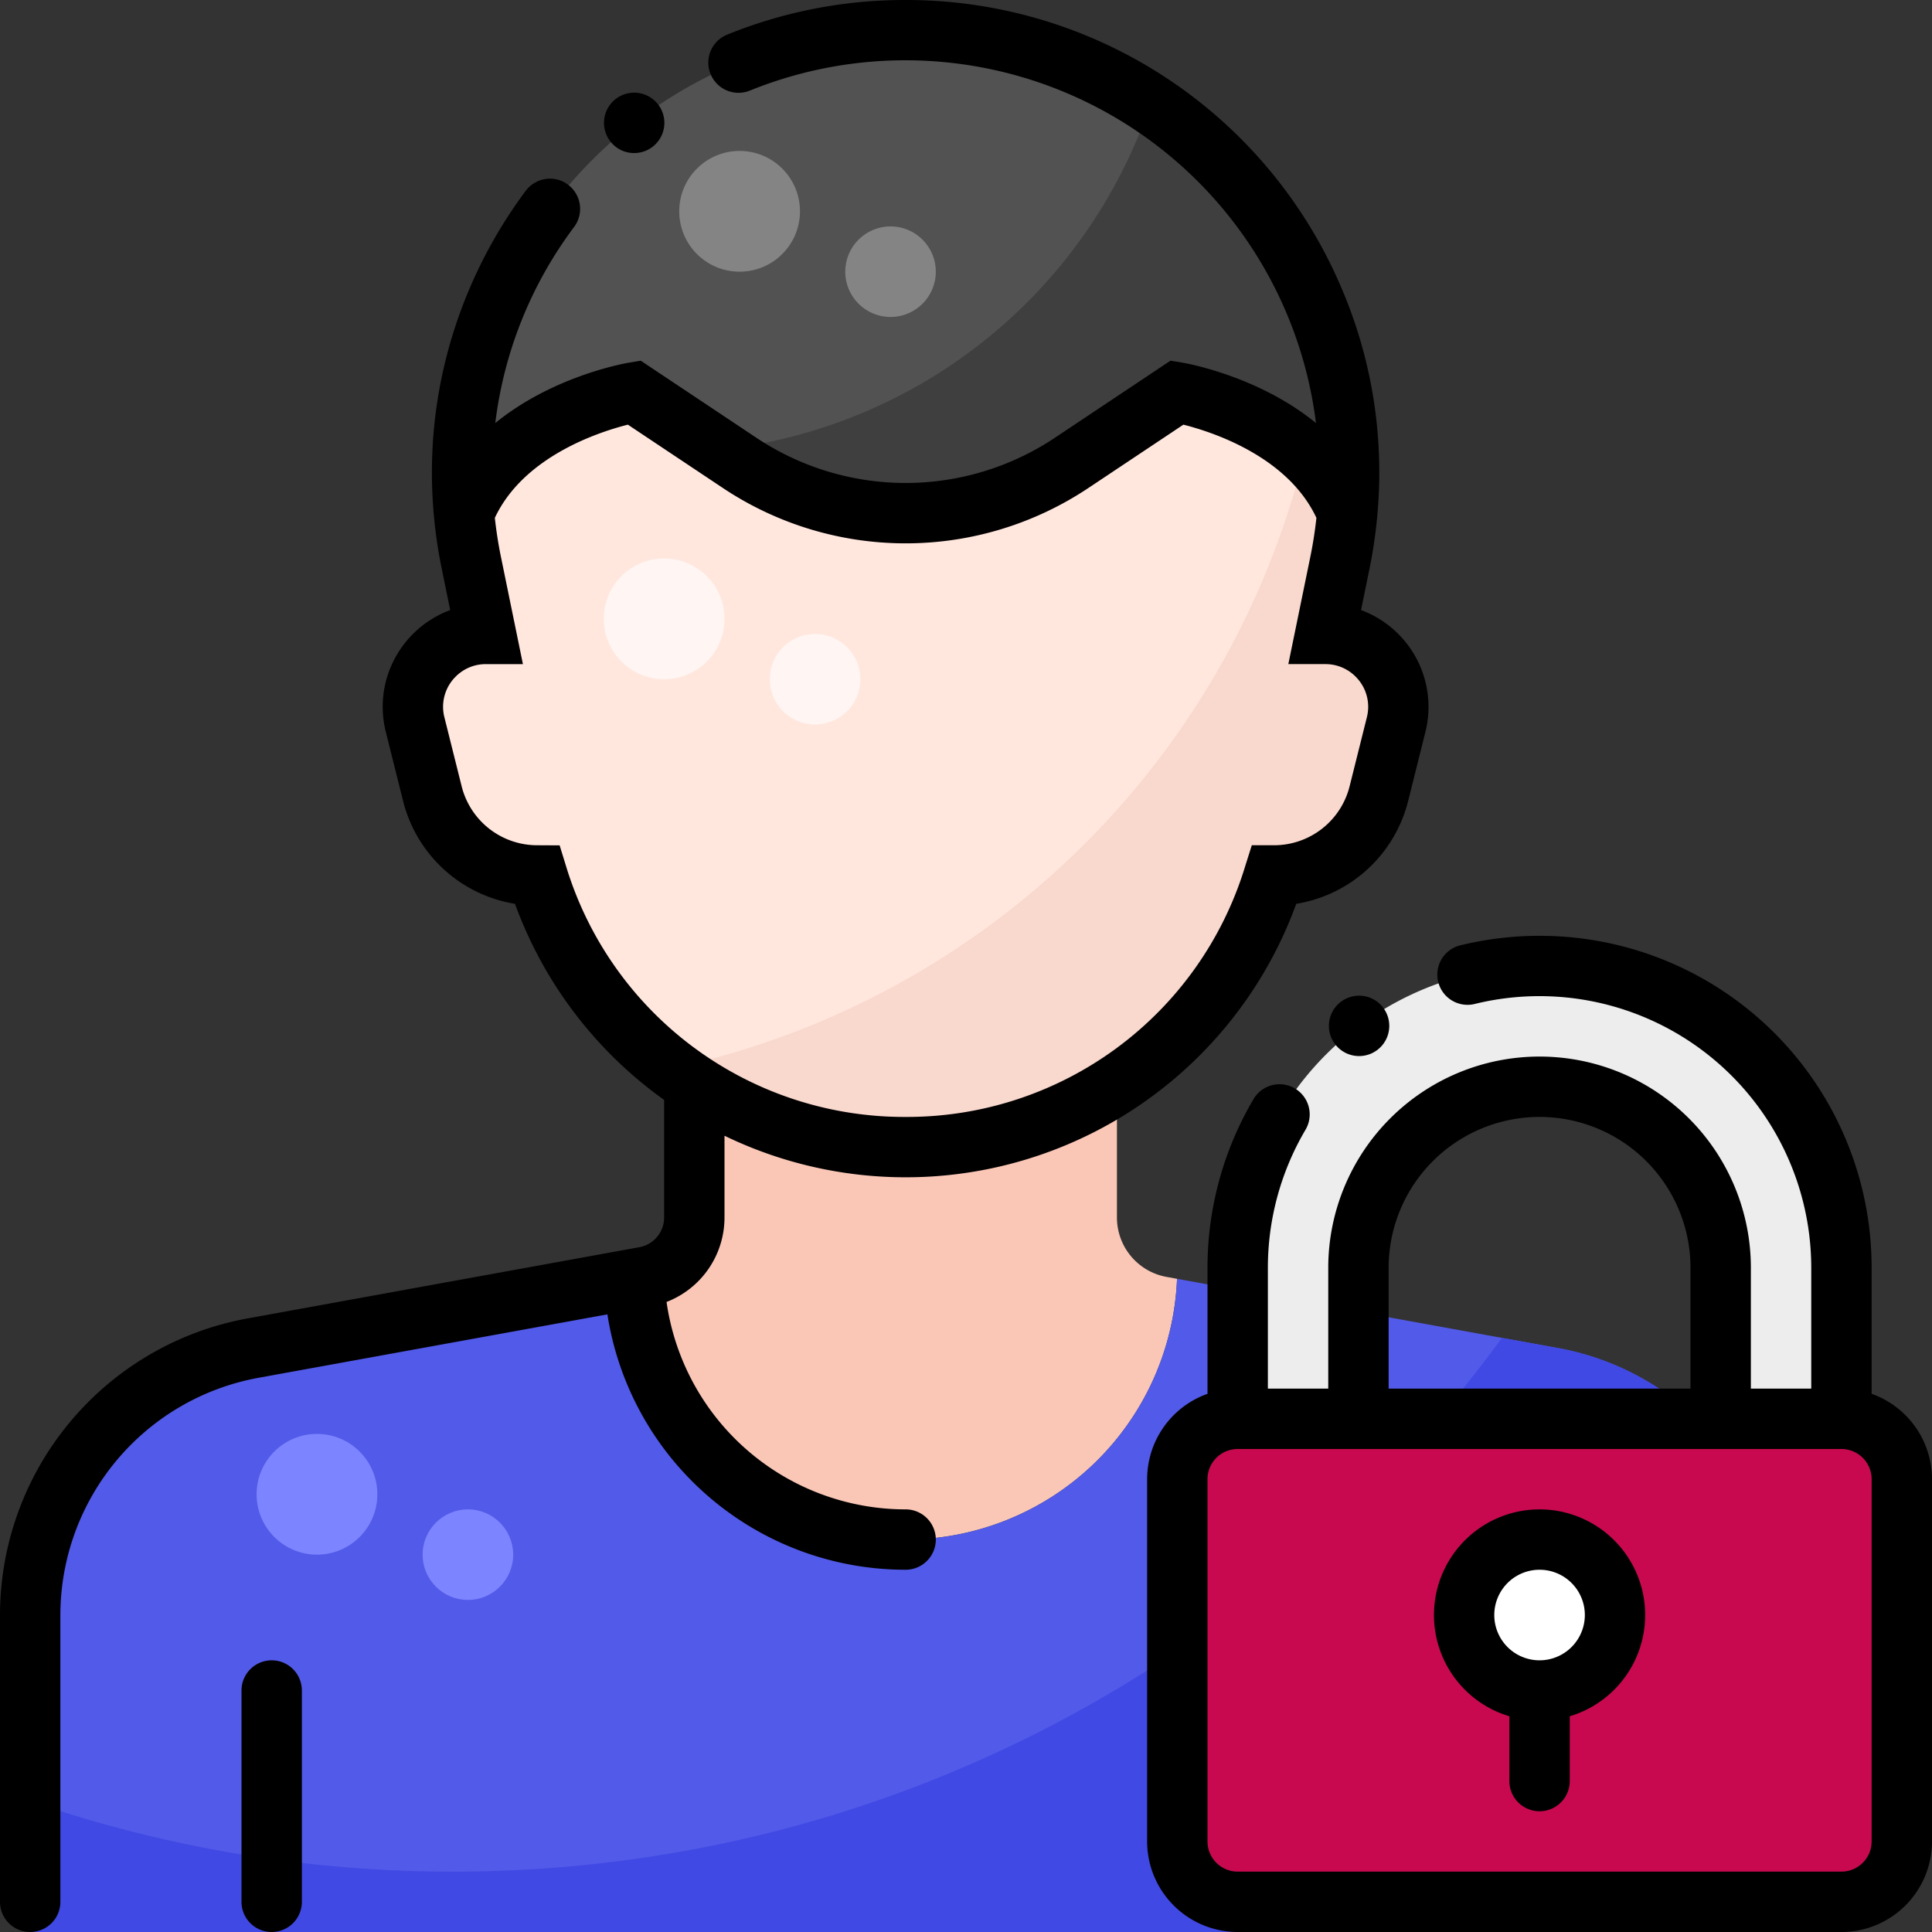 <?xml version="1.0"?>
<svg xmlns="http://www.w3.org/2000/svg" xmlns:xlink="http://www.w3.org/1999/xlink" xmlns:svgjs="http://svgjs.com/svgjs" version="1.1" width="512" height="512" x="0" y="0" viewBox="0 0 512 512" style="enable-background:new 0 0 512 512" xml:space="preserve" class=""><rect x="0" y="0" width="512" height="512" fill="#333333" stroke="none"/><g><g xmlns="http://www.w3.org/2000/svg" id="User_Lock_Privacy" data-name="User Lock Privacy"><g id="Filled"><path d="M240,408h0a71.991,71.991,0,0,0,71.927-69.1l-2.789-.507A16,16,0,0,1,296,322.647V272H184v50.647a16,16,0,0,1-13.138,15.742l-2.789.507A71.991,71.991,0,0,0,240,408Z" style="" fill="#fac7b7" data-original="#fac7b7"/><path d="M412.88,357.251,311.927,338.9A71.991,71.991,0,0,1,240,408h0a71.991,71.991,0,0,1-71.927-69.1L67.12,357.251A72,72,0,0,0,8,428.089V512H472V428.089A72,72,0,0,0,412.88,357.251Z" style="" fill="#525ae9" data-original="#5fc4b8" class=""/><path d="M412.88,357.251l-14.845-2.7C335.474,440.281,234.254,496,120,496A343.421,343.421,0,0,1,8,477.327V512H472V428.089A72,72,0,0,0,412.88,357.251Z" style="" fill="#4049e3" data-original="#50b5a6" class=""/><path d="M168,104l28.031,18.687a79.265,79.265,0,0,0,87.938,0L312,104s34.581,5.769,45.036,31.978C363.251,68.251,309.89,8,240,8h0C170.11,8,116.749,68.251,122.964,135.978,133.419,109.769,168,104,168,104Z" style="" fill="#525252" data-original="#525252" class=""/><path d="M351.226,168l3.878-18.929a119.819,119.819,0,0,0,1.932-13.093C346.581,109.769,312,104,312,104l-28.031,18.687a79.265,79.265,0,0,1-87.938,0L168,104s-34.581,5.769-45.036,31.978a119.819,119.819,0,0,0,1.932,13.093L128.774,168a19.342,19.342,0,0,0-18.765,24.034l4.56,18.24A28.682,28.682,0,0,0,142.394,232,102.175,102.175,0,0,0,240,304h0a102.175,102.175,0,0,0,97.606-72,28.682,28.682,0,0,0,27.825-21.726l4.56-18.24A19.342,19.342,0,0,0,351.226,168Z" style="" fill="#ffe7de" data-original="#ffe7de" class=""/><circle cx="196" cy="56" r="16" style="" fill="#848484" data-original="#848484"/><circle cx="236" cy="72" r="12" style="" fill="#848484" data-original="#848484"/><circle cx="84" cy="396" r="16" style="" fill="#7d84ff" data-original="#97e5de" class=""/><circle cx="124" cy="412" r="12" style="" fill="#7d84ff" data-original="#97e5de" class=""/><circle cx="176" cy="164" r="16" style="" fill="#fff5f2" data-original="#fff5f2" class=""/><circle cx="216" cy="180" r="12" style="" fill="#fff5f2" data-original="#fff5f2" class=""/><path d="M178.151,283.124A101.909,101.909,0,0,0,240,304h0a102.175,102.175,0,0,0,97.606-72,28.682,28.682,0,0,0,27.825-21.726l4.56-18.24A19.342,19.342,0,0,0,351.226,168l1.639-8H352c0-14.365-2.872-25.857-7.461-35.062A220.3,220.3,0,0,1,178.151,283.124Z" style="" fill="#f9d8cd" data-original="#f9d8cd" class=""/><path d="M304.892,27.5a136.124,136.124,0,0,1-114.1,91.693l5.237,3.491a79.265,79.265,0,0,0,87.938,0L312,104s34.581,5.769,45.036,31.978A117.537,117.537,0,0,0,304.892,27.5Z" style="" fill="#3f3f3f" data-original="#3f3f3f" class=""/><rect x="312" y="376" width="192" height="128" rx="16" style="" fill="#c8094f" data-original="#ffd740" class=""/><path d="M456,376V336a48,48,0,0,0-48-48h0a48,48,0,0,0-48,48v40H328V336a80,80,0,0,1,80-80h0a80,80,0,0,1,80,80v40Z" style="" fill="#ededed" data-original="#ededed" class=""/><circle cx="408" cy="428" r="20" style="" fill="#ffffff" data-original="#c97e67" class=""/></g><g id="Outline"><path d="M72,440a8,8,0,0,0-8,8v56a8,8,0,0,0,16,0V448A8,8,0,0,0,72,440Z" fill="#000000" data-original="#000000" style="" class=""/><path d="M168.07,40.56a8,8,0,1,0-6.32-3.09A7.91,7.91,0,0,0,168.07,40.56Z" fill="#000000" data-original="#000000" style="" class=""/><path d="M327.35,268.96a109.8,109.8,0,0,0,16.17-29.44,36.628,36.628,0,0,0,29.669-27.31l4.561-18.24a27.313,27.313,0,0,0-7.04-25.81,27.277,27.277,0,0,0-10.021-6.48l2.25-11a127.94,127.94,0,0,0,2.036-13.764c0-.015,0-.031,0-.046.361-3.88.551-7.764.551-11.63a123.75,123.75,0,0,0-9.671-48.08A125.267,125.267,0,0,0,240,0h-.02a124.933,124.933,0,0,0-47.32,9.2,8,8,0,0,0,6.03,14.82A109.669,109.669,0,0,1,348.743,112.1c-15.312-12.47-34.305-15.808-35.429-16l-3.12-.519-30.662,20.445a71.284,71.284,0,0,1-79.064,0L169.806,95.589l-3.12.519c-1.123.188-20.116,3.526-35.428,16a108.527,108.527,0,0,1,20.9-51.984,8.007,8.007,0,0,0-1.64-11.19,7.907,7.907,0,0,0-4.77-1.59,8.051,8.051,0,0,0-6.42,3.22,125.625,125.625,0,0,0-18.31,34.87,123.938,123.938,0,0,0-6.56,39.81,127.338,127.338,0,0,0,2.6,25.44l2.25,11a27.074,27.074,0,0,0-10.02,6.48,27.463,27.463,0,0,0-5.77,8.67,27.106,27.106,0,0,0-2.1,10.47,27.386,27.386,0,0,0,.83,6.67l4.56,18.24a36.629,36.629,0,0,0,29.67,27.31A110.091,110.091,0,0,0,176,291.488v31.158a8,8,0,0,1-6.569,7.872L65.689,349.38A79.962,79.962,0,0,0,0,428.09V504a8,8,0,0,0,16,0V428.09a63.97,63.97,0,0,1,52.551-62.968l92.417-16.8A79.976,79.976,0,0,0,240,416a8,8,0,0,0,0-16,64,64,0,0,1-63.357-54.97A23.985,23.985,0,0,0,192,322.646V300.982A110.149,110.149,0,0,0,327.35,268.96ZM240.02,296h-.04a93.652,93.652,0,0,1-89.94-66.36l-1.73-5.61-5.92-.03a20.637,20.637,0,0,1-20.06-15.67l-4.56-18.24a11.242,11.242,0,0,1,2.93-10.72,11.218,11.218,0,0,1,8.07-3.37h9.81l-5.85-28.54c-.692-3.384-1.218-6.8-1.593-10.22,7.651-16.339,27.711-22.8,35.256-24.7l25.2,16.8a87.286,87.286,0,0,0,96.816,0l25.2-16.8c7.56,1.9,27.606,8.364,35.257,24.694-.375,3.422-.9,6.84-1.593,10.232l-5.84,28.469-.01.061h9.809a11.237,11.237,0,0,1,8.071,3.37,11.253,11.253,0,0,1,2.929,10.73l-4.559,18.23A20.637,20.637,0,0,1,337.609,224H331.74l-1.78,5.64A93.653,93.653,0,0,1,240.02,296Z" fill="#000000" data-original="#000000" style="" class=""/><path d="M496,369.376V336a87.945,87.945,0,0,0-88-88,88.593,88.593,0,0,0-21,2.52,8,8,0,0,0,1.9,15.77,7.74,7.74,0,0,0,1.911-.23A72.03,72.03,0,0,1,480,336v32H464V336a56,56,0,0,0-112,0v32H336V336a72.041,72.041,0,0,1,9.859-36.41,8,8,0,1,0-13.79-8.1A87.941,87.941,0,0,0,320,336v33.376A24.039,24.039,0,0,0,304,392v96a24.028,24.028,0,0,0,24,24H488a24.028,24.028,0,0,0,24-24V392A24.039,24.039,0,0,0,496,369.376ZM368,336a40,40,0,0,1,80,0v32H368ZM496,488a8.009,8.009,0,0,1-8,8H328a8.009,8.009,0,0,1-8-8V392a8.009,8.009,0,0,1,8-8H488a8.009,8.009,0,0,1,8,8Z" fill="#000000" data-original="#000000" style="" class=""/><path d="M360.16,263.87a8,8,0,1,0,6.42,3.21A7.936,7.936,0,0,0,360.16,263.87Z" fill="#000000" data-original="#000000" style="" class=""/><path d="M408,400a28,28,0,0,0-8,54.829V472a8,8,0,0,0,16,0V454.829A28,28,0,0,0,408,400Zm0,40a12,12,0,1,1,12-12A12.013,12.013,0,0,1,408,440Z" fill="#000000" data-original="#000000" style="" class=""/></g></g></g></svg>

